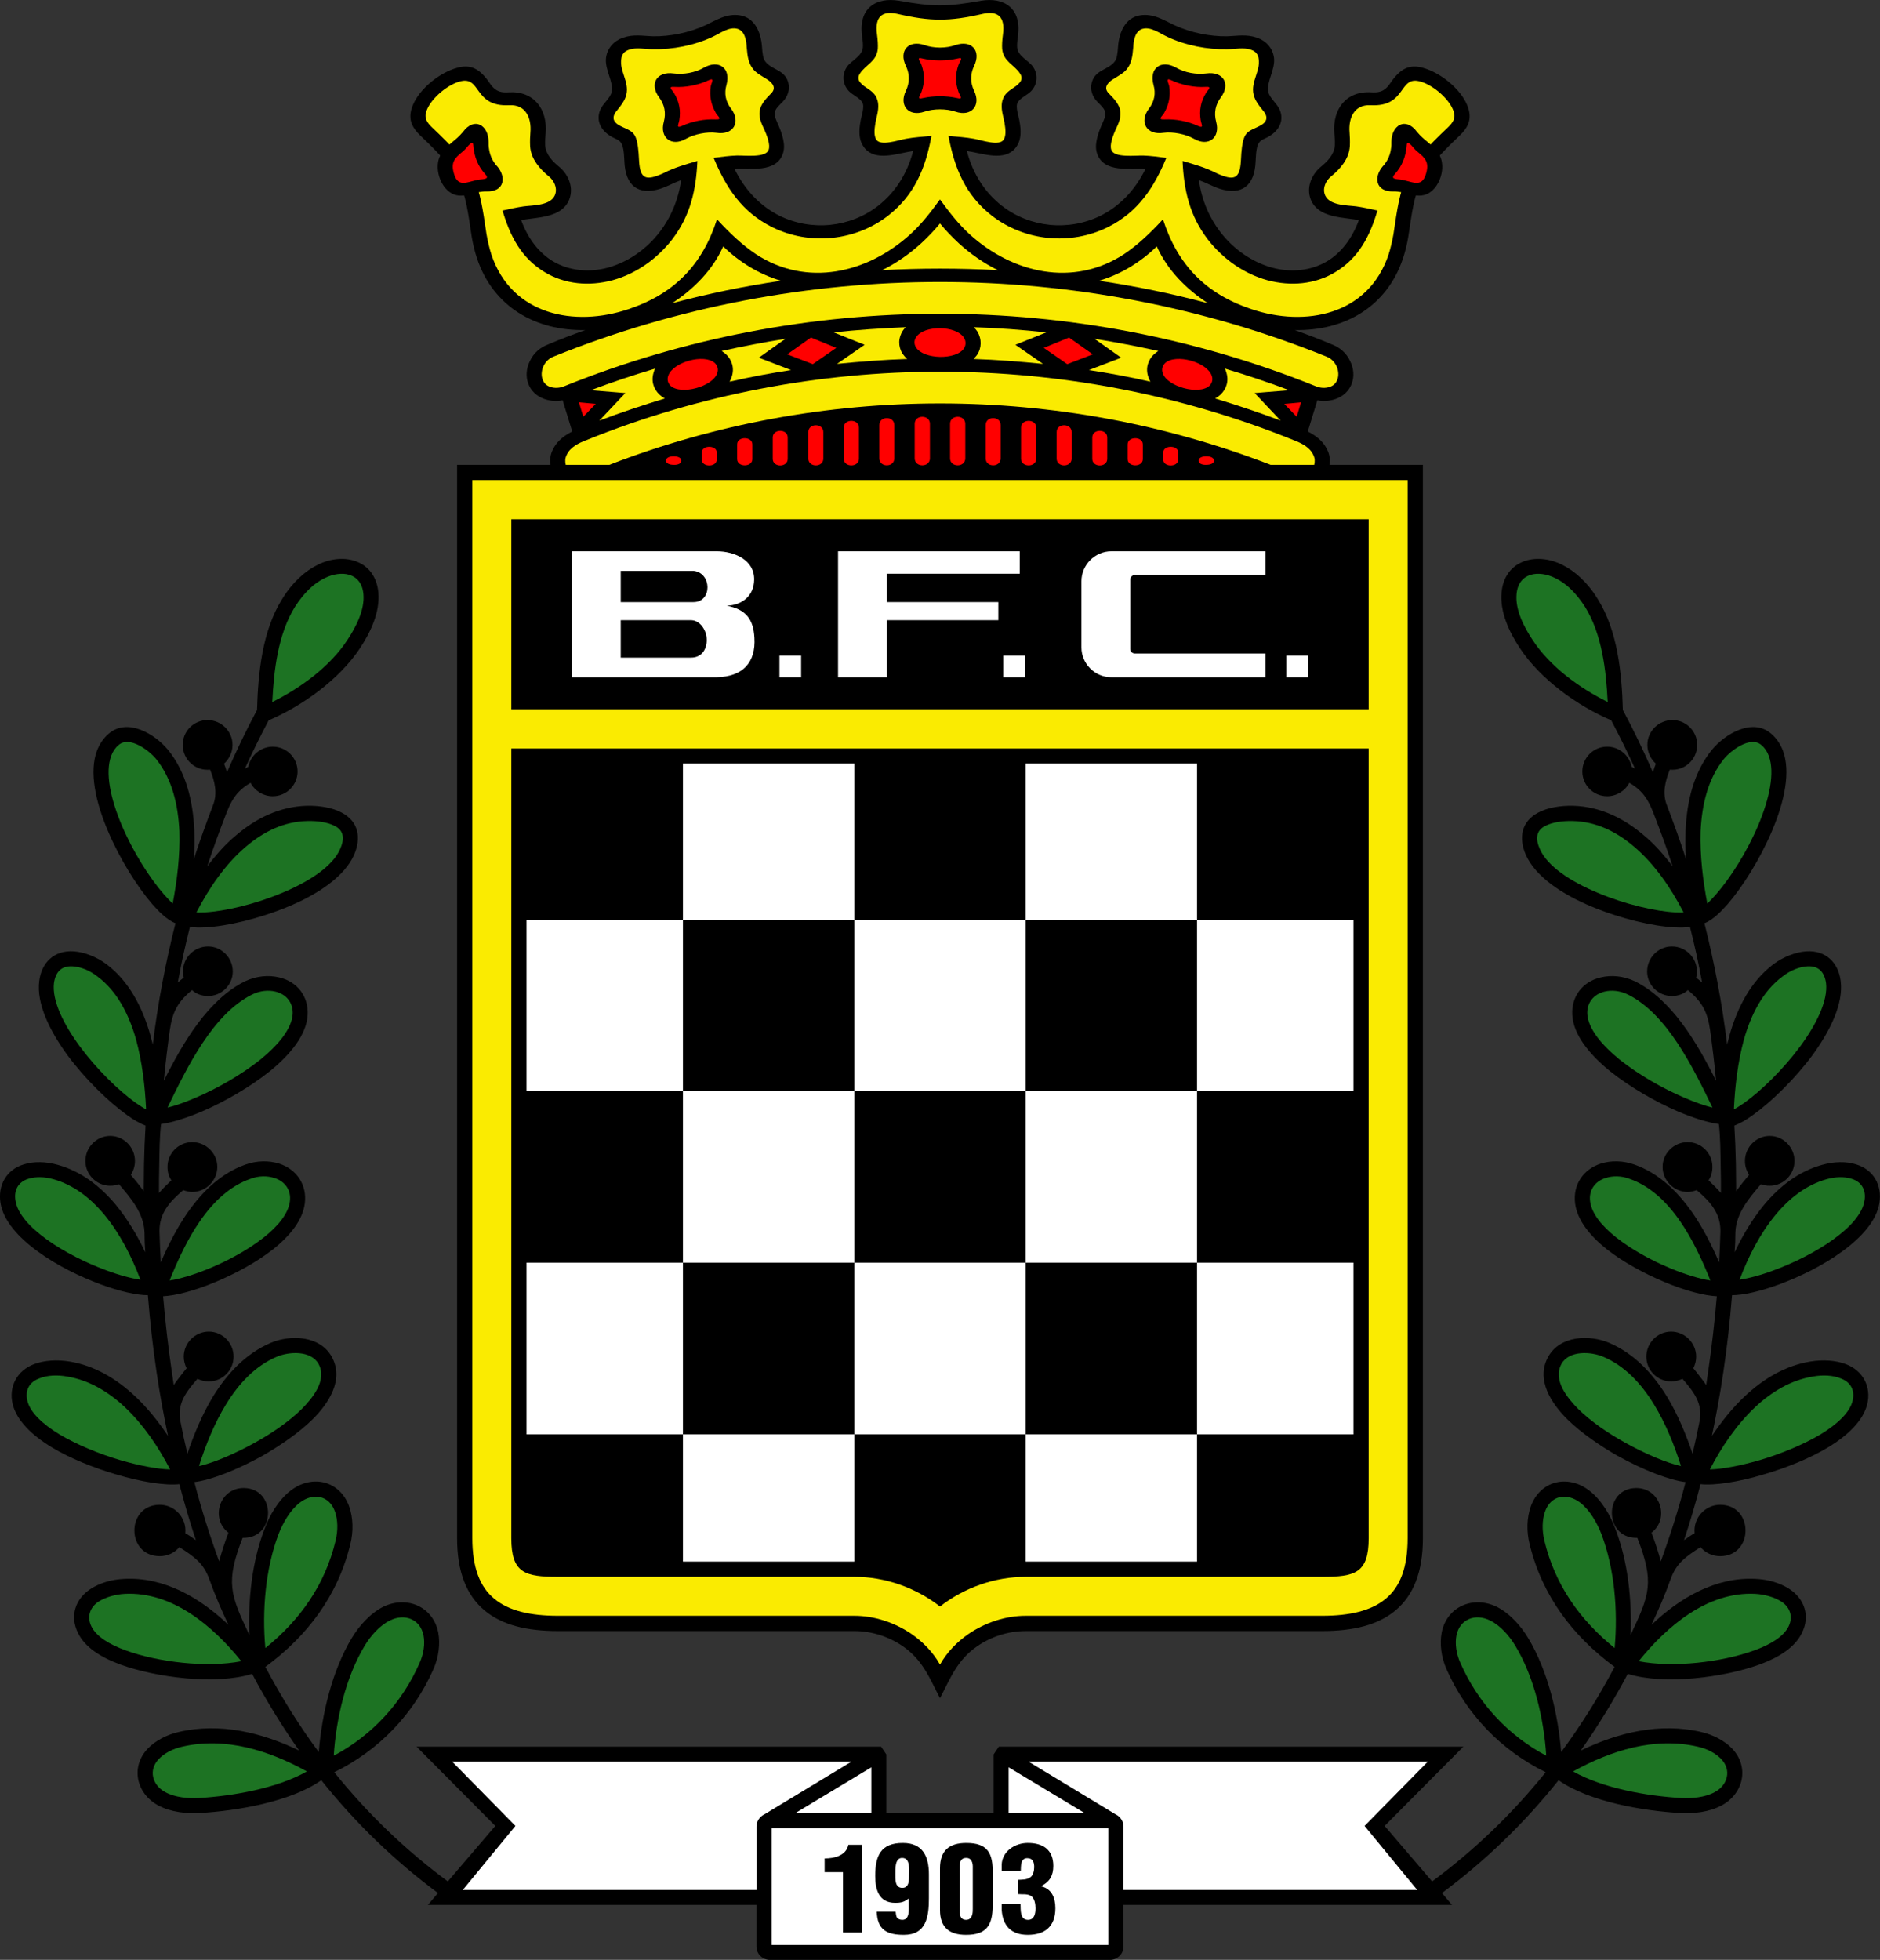 <svg xmlns:dc="http://purl.org/dc/elements/1.1/" xmlns:cc="http://creativecommons.org/ns#" xmlns:rdf="http://www.w3.org/1999/02/22-rdf-syntax-ns#" xmlns:svg="http://www.w3.org/2000/svg" xmlns="http://www.w3.org/2000/svg" xmlns:sodipodi="http://sodipodi.sourceforge.net/DTD/sodipodi-0.dtd" xmlns:inkscape="http://www.inkscape.org/namespaces/inkscape" version="1.1" viewBox="4.49 4.44 231.29 241.08" enable-background="new -0.442 -0.107 241 251" xml:space="preserve" id="svg2" inkscape:version="0.46" sodipodi:docname="Boavista_F.C._logo.svg" sodipodi:version="0.32" inkscape:output_extension="org.inkscape.output.svg.inkscape"><rect x="4.49" y="4.44" width="231.29" height="241.08" fill="#333333" stroke="none"/><sodipodi:namedview pagecolor="#ffffff" bordercolor="#666666" borderopacity="1" objecttolerance="10" gridtolerance="10" guidetolerance="10" inkscape:pageopacity="0" inkscape:pageshadow="2" inkscape:window-width="1280" inkscape:window-height="718" id="namedview184" showgrid="false" inkscape:zoom="0.94023904" inkscape:cx="120.5" inkscape:cy="125.5" inkscape:window-x="-8" inkscape:window-y="-8" inkscape:window-maximized="1" inkscape:current-layer="svg2"></sodipodi:namedview>
<defs id="defs4"><inkscape:perspective sodipodi:type="inkscape:persp3d" inkscape:vp_x="0 : 125.5 : 1" inkscape:vp_y="0 : 1000 : 0" inkscape:vp_z="241 : 125.5 : 1" inkscape:persp3d-origin="120.5 : 83.666667 : 1" id="perspective188"></inkscape:perspective>
</defs>

<path d="M113.53,227.456v-7.208l-0.635-0.953H55.741l9.684,9.748l-5.842,6.827  c-5.144-3.811-9.812-8.256-13.971-13.431c5.462-2.667,9.78-7.145,12.225-12.733  c0.635-1.46,0.825-3.08,0.571-4.445c-0.635-3.207-3.874-4.572-6.763-3.175  c-1.651,0.826-3.017,2.413-3.874,3.842c-2.445,4.064-3.683,9.367-4.064,14.034  c-2.381-3.207-4.572-6.7-6.573-10.478c5.176-3.81,8.891-8.732,10.446-15.051  c0.413-1.651,0.35-3.302-0.127-4.667c-1.143-3.207-4.572-4-7.208-1.969  c-1.524,1.175-2.604,3.08-3.207,4.7c-1.556,4.064-2.032,8.7-1.874,13.05  c-2.35-4.953-2.953-6.477-0.825-11.938c0.031,0,0.063,0,0.126,0  c4.001,0,4.001-6.128,0-6.128c-2.984,0-4.127,3.779-1.873,5.493  c-0.445,1.175-0.826,2.35-1.143,3.524c-1.175-3.207-2.191-6.445-3.048-9.748  c1.969-0.222,5.239-1.492,8.383-3.238c2.223-1.271,4.414-2.794,6.096-4.414  c2.032-2,4.001-4.954,2.413-7.779c-1.46-2.604-5.08-2.731-7.525-1.683  c-3.017,1.302-5.303,3.715-7.081,6.604c-1.302,2.159-2.318,4.572-3.144,7.017  c-0.317-1.333-0.603-2.635-0.857-3.969c-0.445-2.254,0.762-3.683,2.096-5.239  c0.413,0.19,0.889,0.317,1.397,0.317c1.683,0,3.048-1.365,3.048-3.048  c0-1.683-1.366-3.08-3.048-3.08c-1.683,0-3.08,1.397-3.08,3.08  c0,0.508,0.127,0.984,0.349,1.429c-0.286,0.349-0.571,0.699-0.857,1.08  c-0.254,0.317-0.476,0.635-0.73,0.984c-0.095-0.604-0.159-1.207-0.254-1.778  c-0.445-3.048-0.794-6.096-1.048-9.145c1.524-0.063,3.969-0.699,6.509-1.778  c2.413-1.016,4.953-2.381,6.985-3.969c2.127-1.683,3.683-3.62,3.937-5.684  c0.286-2.254-0.984-4.191-3.175-4.89c-1.239-0.381-2.699-0.381-4.128,0.127  c-2.89,1.016-5.239,3.207-7.145,5.938c-1.27,1.841-2.35,3.937-3.271,6.096  c-0.063-1.238-0.127-2.477-0.159-3.747c-0.063-2.286,1.27-3.747,2.921-5.144  c0.349,0.127,0.73,0.223,1.111,0.223c1.683,0,3.08-1.397,3.08-3.081  c0-1.683-1.397-3.048-3.08-3.048c-1.683,0-3.048,1.365-3.048,3.048  c0,0.635,0.159,1.175,0.477,1.651c-0.54,0.508-1.048,1.016-1.524,1.556  c0-1.143,0-2.286,0.032-3.429c0.032-1.683,0.032-3.397,0.222-5.048  c1.238-0.159,3.112-0.73,5.049-1.556c2.73-1.174,5.842-2.953,8.351-4.953  c2.572-2.096,4.509-4.509,4.635-6.922c0.127-2.254-1.27-4.096-3.493-4.604  c-1.302-0.318-2.794-0.19-4.223,0.476c-4.509,2.254-7.589,7.462-9.971,12.225  c0.191-2.096,0.445-4.16,0.73-6.223c0.318-2.223,0.984-3.493,2.731-4.922  c0.508,0.477,1.207,0.73,1.968,0.73c1.683,0,3.048-1.365,3.048-3.017  c0-1.683-1.365-3.08-3.048-3.08c-1.714,0-3.08,1.397-3.08,3.08  c0,0.254,0.032,0.508,0.095,0.762c-0.254,0.19-0.508,0.381-0.73,0.603  c0.413-2.286,0.921-4.604,1.492-6.858c0.54,0.095,1.175,0.095,1.874,0.063  c2.636-0.127,6.604-1.048,10.193-2.54c3.683-1.524,6.954-3.715,8.128-6.382  c0.889-2.032,0.603-4.096-1.556-5.208c-1.143-0.603-2.699-0.857-4.255-0.825  c-3.334,0.095-6.255,1.524-8.731,3.651c-1.302,1.08-2.445,2.381-3.525,3.811  c0.667-2.064,1.397-4.064,2.159-6.033c0.699-1.874,1.302-3.175,3.175-4.255  c0.508,0.984,1.556,1.651,2.731,1.651c1.683,0,3.048-1.366,3.048-3.048  s-1.366-3.048-3.048-3.048c-1.493,0-2.731,1.08-3.017,2.477  c-0.127,0.063-0.254,0.126-0.413,0.222c0.921-2.032,1.905-4.001,2.921-5.938  c4.16-1.778,8.668-5.017,11.209-8.828c1.333-2,2.508-4.477,2.286-6.922  c-0.381-3.937-4.223-4.985-7.43-3.397c-1.556,0.762-3.112,2.127-4.382,4.191  c-2.477,3.937-2.985,9.145-3.112,13.685c-1.333,2.477-2.54,5.017-3.683,7.621  c-0.032-0.032-0.032-0.063-0.063-0.095c-0.095-0.317-0.19-0.635-0.318-0.921  c0.635-0.571,1.048-1.397,1.048-2.318c0-1.683-1.397-3.048-3.08-3.048  c-1.683,0-3.048,1.366-3.048,3.048c0,1.842,1.587,3.239,3.366,3.048  c0.571,1.429,0.953,2.921,0.349,4.414c-0.826,2.159-1.619,4.35-2.35,6.604  c0.095-1.175,0.095-2.35,0.063-3.493c-0.159-3.684-1.016-7.24-3.271-10.002  c-1.588-1.905-4.953-3.938-7.271-1.937c-0.667,0.571-1.111,1.27-1.429,2.064  c-0.984,2.604-0.19,6.287,1.334,9.875c1.46,3.46,3.62,6.89,5.461,9.018  c0.73,0.825,1.778,1.937,2.858,2.35c-1.207,4.794-2.159,9.748-2.794,14.923  c-0.096-0.381-0.191-0.762-0.286-1.111c-0.984-3.493-2.635-6.668-5.398-8.764  c-1.238-0.921-2.73-1.492-4.032-1.587c-2.445-0.159-3.969,1.397-4.255,3.651  c-0.349,2.73,1.238,6.064,3.493,9.145c2.191,2.953,5.049,5.716,7.303,7.335  c0.825,0.603,1.619,1.048,2.286,1.302c-0.095,1.587-0.159,3.207-0.191,4.827  c0,1.079-0.031,2.159-0.031,3.238c-0.508-0.698-1.048-1.365-1.588-2  c0.317-0.508,0.508-1.08,0.508-1.715c0-1.683-1.365-3.08-3.048-3.08  c-1.683,0-3.048,1.397-3.048,3.08c0,1.683,1.365,3.048,3.048,3.048  c0.381,0,0.762-0.063,1.08-0.19c1.46,1.714,3.048,3.556,3.143,5.906  c0,0.826,0.032,1.651,0.096,2.477c-0.984-2.096-2.191-4.096-3.62-5.842  c-1.937-2.318-4.287-4.128-7.144-4.921c-1.46-0.413-2.953-0.445-4.16-0.064  c-2.159,0.635-3.239,2.572-2.889,4.763c0.349,2.159,2.191,4.223,4.604,5.969  c2.286,1.683,5.144,3.08,7.716,4.033c2.318,0.857,4.445,1.333,5.811,1.333  c0.254,3.175,0.604,6.351,1.08,9.525c0.381,2.604,0.857,5.208,1.397,7.78  c-1.175-1.747-2.508-3.43-4.032-4.858c-2.287-2.159-4.985-3.778-8.065-4.287  c-1.556-0.254-3.111-0.159-4.382,0.318c-2.096,0.793-3.143,2.762-2.635,4.921  c0.508,2.032,2.35,3.81,4.794,5.303c2.318,1.397,5.208,2.54,7.906,3.333  c3.144,0.953,6.128,1.397,7.811,1.207c0.604,2.318,1.271,4.604,2.032,6.89  c-0.444-0.317-0.857-0.604-1.302-0.857c0.19-1.841-1.27-3.493-3.144-3.493  c-4.159,0-4.159,6.319,0,6.319c0.953,0,1.842-0.413,2.413-1.111  c1.81,1.175,2.985,1.937,3.715,4.032c0.73,2.032,1.492,3.747,2.318,5.525  c-3.461-3.302-7.875-5.906-12.796-5.652c-1.556,0.063-3.048,0.508-4.159,1.238  c-1.905,1.239-2.572,3.366-1.556,5.398c0.826,1.747,2.794,3.017,5.239,3.906  c4.382,1.587,11.716,2.54,16.193,1.143c1.778,3.366,3.715,6.478,5.779,9.43  c-4.572-2.223-9.748-3.461-14.797-2.286c-1.524,0.35-2.889,1.08-3.81,2.032  c-2.159,2.254-1.429,5.525,1.238,6.985c1.556,0.857,3.556,1.048,5.144,0.953  c4.509-0.254,11.177-1.365,14.955-4.032c4.255,5.334,9.049,9.938,14.352,13.875  l-1.238,1.46h40.42v5.144c0,0.889,0.762,1.619,1.651,1.619h41.849  c0.889,0,1.651-0.73,1.651-1.619v-5.144h40.42l-1.238-1.46  c5.303-3.937,10.097-8.542,14.352-13.875c3.778,2.667,10.447,3.778,14.955,4.032  c1.588,0.095,3.588-0.095,5.144-0.953c2.667-1.46,3.397-4.731,1.238-6.985  c-0.921-0.953-2.286-1.683-3.81-2.032c-5.049-1.175-10.224,0.063-14.796,2.286  c2.063-2.953,4-6.064,5.779-9.43c4.477,1.397,11.812,0.444,16.193-1.143  c2.445-0.889,4.414-2.159,5.239-3.906c1.016-2.032,0.349-4.159-1.556-5.398  c-1.111-0.73-2.604-1.175-4.159-1.238c-4.922-0.254-9.335,2.35-12.796,5.652  c0.826-1.778,1.588-3.493,2.318-5.525c0.73-2.096,1.905-2.857,3.715-4.032  c0.572,0.698,1.461,1.111,2.414,1.111c4.16,0,4.16-6.319,0-6.319  c-1.874,0-3.334,1.651-3.144,3.493c-0.444,0.254-0.857,0.54-1.302,0.857  c0.762-2.286,1.429-4.572,2.032-6.89c1.683,0.19,4.668-0.254,7.812-1.207  c2.699-0.793,5.588-1.937,7.906-3.333c2.445-1.493,4.287-3.271,4.794-5.303  c0.508-2.159-0.54-4.128-2.635-4.921c-1.27-0.477-2.826-0.572-4.382-0.318  c-3.08,0.508-5.779,2.127-8.065,4.287c-1.524,1.429-2.857,3.112-4.032,4.858  c0.54-2.572,1.016-5.176,1.397-7.78c0.476-3.175,0.826-6.35,1.08-9.525  c1.366,0,3.493-0.477,5.811-1.333c2.572-0.953,5.43-2.35,7.716-4.033  c2.413-1.746,4.255-3.811,4.604-5.969c0.349-2.191-0.73-4.128-2.89-4.763  c-1.207-0.381-2.699-0.349-4.16,0.064c-2.858,0.793-5.207,2.604-7.144,4.921  c-1.429,1.746-2.636,3.747-3.62,5.842c0.063-0.826,0.095-1.651,0.095-2.477  c0.095-2.35,1.683-4.191,3.143-5.906c0.318,0.127,0.699,0.19,1.08,0.19  c1.683,0,3.048-1.365,3.048-3.048c0-1.683-1.365-3.08-3.048-3.08  c-1.683,0-3.048,1.397-3.048,3.08c0,0.635,0.19,1.207,0.508,1.715  c-0.54,0.635-1.08,1.302-1.588,2c0-1.08-0.031-2.159-0.031-3.238  c-0.032-1.62-0.095-3.239-0.191-4.827c0.667-0.254,1.461-0.699,2.287-1.302  c2.254-1.619,5.112-4.382,7.303-7.335c2.254-3.08,3.842-6.414,3.493-9.145  c-0.286-2.254-1.81-3.81-4.255-3.651c-1.302,0.095-2.794,0.667-4.032,1.587  c-2.763,2.096-4.414,5.271-5.398,8.764c-0.095,0.349-0.19,0.73-0.286,1.111  c-0.635-5.175-1.587-10.129-2.794-14.923c1.08-0.413,2.127-1.524,2.858-2.35  c1.841-2.127,4-5.557,5.461-9.018c1.524-3.588,2.318-7.271,1.333-9.875  c-0.318-0.794-0.762-1.493-1.429-2.064c-2.318-2-5.684,0.032-7.271,1.937  c-2.254,2.762-3.112,6.318-3.271,10.002c-0.032,1.143-0.032,2.318,0.063,3.493  c-0.73-2.255-1.524-4.445-2.35-6.604c-0.603-1.492-0.222-2.985,0.349-4.414  c1.778,0.19,3.366-1.207,3.366-3.048c0-1.683-1.366-3.048-3.048-3.048  c-1.683,0-3.08,1.366-3.08,3.048c0,0.921,0.413,1.747,1.048,2.318  c-0.127,0.286-0.223,0.604-0.318,0.921c-0.031,0.032-0.031,0.063-0.063,0.095  c-1.143-2.604-2.35-5.144-3.683-7.621c-0.127-4.541-0.635-9.748-3.112-13.685  c-1.27-2.064-2.826-3.429-4.381-4.191c-3.207-1.587-7.049-0.54-7.43,3.397  c-0.222,2.445,0.953,4.922,2.286,6.922c2.54,3.811,7.049,7.049,11.208,8.828  c1.016,1.937,2,3.905,2.921,5.938c-0.159-0.096-0.286-0.159-0.413-0.222  c-0.286-1.397-1.524-2.477-3.017-2.477c-1.683,0-3.048,1.366-3.048,3.048  s1.365,3.048,3.048,3.048c1.175,0,2.223-0.667,2.731-1.651  c1.873,1.08,2.477,2.381,3.175,4.255c0.762,1.969,1.492,3.969,2.159,6.033  c-1.08-1.429-2.223-2.731-3.524-3.811c-2.477-2.127-5.398-3.556-8.732-3.651  c-1.556-0.032-3.111,0.222-4.254,0.825c-2.159,1.111-2.445,3.175-1.556,5.208  c1.175,2.667,4.446,4.858,8.129,6.382c3.588,1.492,7.557,2.413,10.192,2.54  c0.698,0.032,1.333,0.032,1.874-0.063c0.571,2.254,1.079,4.572,1.492,6.858  c-0.222-0.222-0.477-0.413-0.73-0.603c0.063-0.254,0.095-0.508,0.095-0.762  c0-1.683-1.365-3.08-3.08-3.08c-1.683,0-3.048,1.397-3.048,3.08  c0,1.651,1.365,3.017,3.048,3.017c0.762,0,1.46-0.254,1.968-0.73  c1.747,1.429,2.414,2.699,2.731,4.922c0.286,2.063,0.54,4.127,0.73,6.223  c-2.381-4.763-5.461-9.97-9.97-12.225c-1.429-0.667-2.921-0.794-4.223-0.476  c-2.223,0.508-3.62,2.35-3.493,4.604c0.127,2.413,2.063,4.826,4.636,6.922  c2.508,2,5.62,3.779,8.351,4.953c1.937,0.826,3.811,1.397,5.049,1.556  c0.19,1.651,0.19,3.366,0.222,5.048c0.032,1.144,0.032,2.287,0.032,3.429  c-0.476-0.54-0.984-1.048-1.524-1.556c0.317-0.476,0.476-1.016,0.476-1.651  c0-1.683-1.365-3.048-3.048-3.048c-1.683,0-3.08,1.365-3.08,3.048  c0,1.683,1.397,3.081,3.08,3.081c0.381,0,0.762-0.096,1.111-0.223  c1.651,1.397,2.985,2.858,2.921,5.144c-0.032,1.27-0.095,2.508-0.159,3.747  c-0.921-2.159-2-4.255-3.271-6.096c-1.905-2.731-4.255-4.922-7.144-5.938  c-1.429-0.508-2.89-0.508-4.128-0.127c-2.191,0.699-3.461,2.636-3.175,4.89  c0.254,2.063,1.81,4,3.937,5.684c2.032,1.587,4.572,2.953,6.986,3.969  c2.54,1.08,4.985,1.715,6.509,1.778c-0.254,3.048-0.603,6.096-1.047,9.145  c-0.095,0.572-0.159,1.175-0.254,1.778c-0.254-0.349-0.476-0.667-0.73-0.984  c-0.286-0.381-0.572-0.73-0.857-1.08c0.222-0.444,0.349-0.921,0.349-1.429  c0-1.683-1.397-3.08-3.08-3.08c-1.683,0-3.048,1.397-3.048,3.08  c0,1.683,1.365,3.048,3.048,3.048c0.508,0,0.985-0.127,1.397-0.317  c1.333,1.556,2.54,2.985,2.096,5.239c-0.254,1.333-0.54,2.635-0.857,3.969  c-0.826-2.445-1.842-4.858-3.144-7.017c-1.778-2.889-4.064-5.303-7.081-6.604  c-2.445-1.048-6.064-0.921-7.525,1.683c-1.587,2.826,0.381,5.779,2.413,7.779  c1.683,1.619,3.874,3.143,6.097,4.414c3.143,1.746,6.414,3.016,8.382,3.238  c-0.857,3.303-1.874,6.541-3.048,9.748c-0.317-1.175-0.698-2.35-1.143-3.524  c2.254-1.714,1.111-5.493-1.873-5.493c-4.001,0-4.001,6.128,0,6.128  c0.063,0,0.095,0,0.127,0c2.127,5.461,1.524,6.985-0.826,11.938  c0.159-4.35-0.317-8.986-1.874-13.05c-0.603-1.62-1.683-3.525-3.207-4.7  c-2.635-2.032-6.064-1.238-7.208,1.969c-0.476,1.365-0.54,3.017-0.127,4.667  c1.556,6.319,5.271,11.241,10.446,15.051c-2,3.778-4.191,7.271-6.573,10.478  c-0.381-4.667-1.619-9.97-4.064-14.034c-0.857-1.429-2.223-3.017-3.874-3.842  c-2.889-1.397-6.128-0.032-6.763,3.175c-0.254,1.366-0.063,2.985,0.571,4.445  c2.445,5.588,6.763,10.065,12.225,12.733c-4.16,5.175-8.827,9.621-13.971,13.431  l-5.842-6.827l9.684-9.748h-57.154l-0.635,0.953v7.208H113.53z" id="path8"></path>
<path d="M97.558,236.918v-7.812c0-0.635,0.413-1.238,0.984-1.492  l10.701-6.478H60.123l7.779,7.907l-6.478,7.875H97.558z" id="path10" fill="#FFFFFF"></path>
<path d="M142.71,236.918v-7.812c0-0.635-0.413-1.238-0.984-1.492  l-10.701-6.478h49.121l-7.779,7.907l6.477,7.875H142.71z" id="path12" fill="#FFFFFF"></path>
<rect x="99.432" y="229.329" width="41.405" height="14.352" id="rect14" fill="#FFFFFF"></rect>
<path d="M120.134,213.326c-1.302-2.477-2.096-4.668-4.573-6.382  c-1.746-1.207-3.874-1.874-5.969-1.874H73.109c-3.81,0-6.858-0.73-9.018-2.54  c-2.191-1.842-3.366-4.7-3.366-8.891V61.614h11.495  c-0.096-0.604-0.032-1.238,0.254-1.81c0.381-0.857,1.143-1.651,2.413-2.286  l-1.175-3.842c-0.73,0.159-1.524,0.095-2.254-0.159  c-2-0.699-2.699-2.826-1.778-4.667c0.477-1.016,1.27-1.683,2.286-2.064  c1.492-0.635,3.017-1.207,4.541-1.747c-6.096,0.127-11.335-2.826-13.335-8.827  c-0.286-0.857-0.508-1.778-0.667-2.762l0,0c-0.445-3.08-0.73-4.954-1.524-6.636  c-0.793-1.651-2.159-3.207-4.731-5.652c-1.016-0.953-1.492-1.905-1.175-3.175  c0.571-2.286,3.334-4.572,5.652-5.208c1.556-0.444,2.731,0,4.001,1.874l0,0  c0.793,1.207,1.587,1.175,2.35,1.143c3.08-0.19,4.794,2.064,4.541,5.048  c-0.032,0.445-0.095,0.921-0.063,1.493l0,0c0.095,1.143,0.953,2,1.778,2.667  c1.016,0.857,1.651,2.286,1.302,3.62c-0.635,2.413-3.429,2.509-5.43,2.794  c-0.191,0.032-0.381,0.063-0.604,0.095c0.889,2.413,2.286,4.096,3.938,5.081  c2,1.175,4.445,1.397,6.763,0.762c2.381-0.667,4.667-2.191,6.35-4.382  c1.334-1.746,2.286-3.905,2.636-6.382c-0.889,0.318-1.714,0.794-2.604,1.08  c-2.604,0.793-4.287-0.286-4.382-3.461c-0.095-2.54-0.54-2.413-1.461-2.889  c-1.27-0.667-2.096-1.874-1.524-3.334c0.317-0.794,1.238-1.429,1.429-2.254  c0.254-1.207-0.889-2.731-0.698-4.223c0.19-1.207,0.984-2.064,2.127-2.445  c1.302-0.445,2.445-0.191,3.651-0.159c2.096,0.032,4.445-0.445,6.382-1.334  c1.334-0.603,2.636-1.524,4.351-1.238c1.841,0.318,2.54,2.159,2.667,3.811  c0.063,0.984,0.159,1.492,0.381,1.81c0.794,1.111,2.413,1.016,2.858,2.636  c0.222,0.825-0.032,1.714-0.699,2.381c-0.889,0.889-1.27,1.207-0.699,2.445  c0.699,1.524,1.111,2.89,0.73,3.938c-0.826,2.381-4.064,1.746-5.938,1.873  c1.333,2.731,3.302,4.636,5.525,5.747c3.938,1.937,8.7,1.461,12.161-1.238  c1.937-1.524,3.524-3.778,4.286-6.731c-0.222,0.063-0.444,0.095-0.667,0.127  c-1.842,0.35-4.35,1.144-5.525-0.793c-0.477-0.762-0.508-1.778-0.286-2.985  c0.095-0.604,0.54-1.778,0.222-2.318c-0.35-0.604-1.27-0.921-1.747-1.492  c-0.698-0.826-0.762-1.969-0.159-2.858c0.572-0.857,1.842-1.27,1.969-2.381  c0.032-0.349,0-0.794-0.095-1.429c-0.476-3.524,1.81-4.794,4.509-4.35  c4.318,0.762,5.842,0.762,10.161,0c2.699-0.445,4.985,0.825,4.509,4.35  c-0.095,0.635-0.127,1.08-0.095,1.429c0.127,1.111,1.397,1.524,1.969,2.381  c0.603,0.889,0.54,2.032-0.159,2.858c-0.477,0.571-1.397,0.889-1.747,1.492  c-0.317,0.54,0.127,1.714,0.222,2.318c0.222,1.207,0.191,2.223-0.286,2.985  c-1.175,1.937-3.683,1.143-5.525,0.793c-0.222-0.032-0.444-0.063-0.667-0.127  c0.762,2.953,2.35,5.208,4.287,6.731c3.46,2.699,8.224,3.175,12.161,1.238  c2.223-1.111,4.191-3.016,5.525-5.747c-1.873-0.127-5.112,0.508-5.938-1.873  c-0.381-1.048,0.032-2.413,0.73-3.938c0.571-1.238,0.19-1.556-0.699-2.445  c-0.667-0.667-0.921-1.556-0.699-2.381c0.445-1.62,2.064-1.524,2.858-2.636  c0.222-0.317,0.317-0.825,0.381-1.81c0.127-1.651,0.826-3.493,2.667-3.811  c1.714-0.286,3.016,0.635,4.35,1.238c1.937,0.889,4.287,1.366,6.382,1.334  c1.207-0.032,2.35-0.286,3.652,0.159c1.143,0.381,1.937,1.238,2.127,2.445  c0.19,1.492-0.953,3.017-0.699,4.223c0.19,0.826,1.111,1.46,1.429,2.254  c0.571,1.46-0.254,2.667-1.524,3.334c-0.921,0.476-1.365,0.349-1.461,2.889  c-0.095,3.175-1.778,4.255-4.382,3.461c-0.889-0.286-1.714-0.762-2.604-1.08  c0.349,2.477,1.302,4.636,2.636,6.382c1.683,2.191,3.969,3.715,6.35,4.382  c2.318,0.635,4.763,0.413,6.763-0.762c1.651-0.984,3.048-2.667,3.938-5.081  c-0.223-0.032-0.413-0.063-0.604-0.095c-2-0.286-4.794-0.381-5.43-2.794  c-0.349-1.333,0.286-2.762,1.302-3.62c0.826-0.667,1.683-1.524,1.778-2.667l0,0  c0.032-0.572-0.032-1.048-0.063-1.493c-0.254-2.984,1.46-5.239,4.541-5.048  c0.762,0.032,1.556,0.063,2.35-1.143l0,0c1.271-1.874,2.445-2.318,4.001-1.874  c2.318,0.635,5.081,2.921,5.652,5.208c0.318,1.27-0.159,2.223-1.175,3.175  c-2.572,2.445-3.937,4-4.731,5.652c-0.794,1.683-1.08,3.556-1.524,6.636l0,0  c-0.159,0.984-0.381,1.905-0.667,2.762c-2,6.001-7.24,8.954-13.336,8.827  c1.524,0.54,3.048,1.111,4.541,1.747c1.016,0.381,1.81,1.048,2.286,2.064  c0.921,1.841,0.222,3.969-1.778,4.667c-0.73,0.254-1.524,0.317-2.254,0.159  l-1.175,3.842c1.27,0.635,2.032,1.429,2.413,2.286  c0.286,0.572,0.35,1.207,0.254,1.81h11.494v132.026  c0,4.191-1.175,7.049-3.366,8.891c-2.159,1.81-5.208,2.54-9.018,2.54h-36.483  c-2.096,0-4.223,0.667-5.969,1.874C122.23,208.658,121.436,210.849,120.134,213.326z" id="path16"></path>
<polygon points="137.916,227.456 128.58,227.456 128.58,221.835 " id="polygon18" fill="#FFFFFF"></polygon>
<polygon points="102.353,227.456 111.688,227.456 111.688,221.835 " id="polygon20" fill="#FFFFFF"></polygon>
<path d="M153.569,50.659c0.159,0.444,0.063,0.889-0.286,1.238  c-1.302,1.175-5.208,0.095-5.748-1.556c-0.159-0.444-0.063-0.889,0.286-1.238  C149.155,47.897,152.998,48.977,153.569,50.659z" id="path22" fill="#FF0000"></path>
<polygon points="164.556,53.93 164.016,55.708 162.492,54.12 " id="polygon24" fill="#FF0000"></polygon>
<path d="M153.093,41.737c-4.414-1.175-8.891-2.096-13.399-2.762  c2.699-0.794,5.112-2.286,7.113-4.223  C148.108,37.672,150.458,40.022,153.093,41.737z" id="path26" fill="#FAEB01"></path>
<path d="M155.157,49.77c2.667,0.794,5.334,1.683,7.938,2.667l-4.255,0.349  l3.207,3.397c-2.667-1.016-5.366-1.905-8.065-2.73  c0.254-0.127,0.444-0.286,0.635-0.445c0.793-0.73,1.079-1.778,0.73-2.794  C155.315,50.056,155.252,49.897,155.157,49.77z" id="path28" fill="#FAEB01"></path>
<path d="M138.455,49.961l3.969-1.524l-3.271-2.318  c2.635,0.413,5.239,0.921,7.843,1.492c-0.19,0.127-0.35,0.254-0.508,0.381  c-0.793,0.73-1.08,1.778-0.73,2.794c0.063,0.223,0.159,0.413,0.254,0.604  C143.536,50.818,140.995,50.342,138.455,49.961z" id="path30" fill="#FAEB01"></path>
<path d="M86.699,50.659c-0.159,0.444-0.063,0.889,0.286,1.238  c1.302,1.175,5.207,0.095,5.747-1.556c0.159-0.444,0.063-0.889-0.286-1.238  C91.113,47.897,87.271,48.977,86.699,50.659z" id="path32" fill="#FF0000"></path>
<polygon points="75.713,53.93 76.252,55.708 77.776,54.12 " id="polygon34" fill="#FF0000"></polygon>
<path d="M87.175,41.737c4.414-1.175,8.891-2.096,13.399-2.762  c-2.699-0.794-5.112-2.286-7.112-4.223C92.16,37.672,89.811,40.022,87.175,41.737z  " id="path36" fill="#FAEB01"></path>
<path d="M85.111,49.77c-2.667,0.794-5.334,1.683-7.938,2.667l4.255,0.349  l-3.207,3.397c2.667-1.016,5.366-1.905,8.065-2.73  c-0.254-0.127-0.444-0.286-0.635-0.445c-0.793-0.73-1.079-1.778-0.73-2.794  C84.953,50.056,85.016,49.897,85.111,49.77z" id="path38" fill="#FAEB01"></path>
<path d="M101.813,49.961l-3.969-1.524l3.271-2.318  c-2.636,0.413-5.239,0.921-7.843,1.492c0.191,0.127,0.35,0.254,0.508,0.381  c0.794,0.73,1.08,1.778,0.73,2.794c-0.063,0.223-0.159,0.413-0.254,0.604  C96.733,50.818,99.273,50.342,101.813,49.961z" id="path40" fill="#FAEB01"></path>
<path d="M72.728,48.246c-0.604,0.222-1.048,0.571-1.365,1.207  c-0.445,0.921-0.286,2.191,0.794,2.572c0.54,0.19,1.175,0.159,1.714-0.063  c29.498-11.907,63.028-11.907,92.526,0c0.54,0.222,1.175,0.253,1.715,0.063  c1.08-0.381,1.238-1.651,0.793-2.572c-0.317-0.635-0.762-0.984-1.365-1.207  C137.28,36.085,102.988,36.085,72.728,48.246z" id="path42" fill="#FAEB01"></path>
<path d="M120.134,31.926L120.134,31.926  c-0.699,0.857-1.493,1.683-2.318,2.445c-1.46,1.333-3.08,2.445-4.794,3.302  c4.763-0.254,9.462-0.254,14.225,0c-1.715-0.857-3.334-1.968-4.794-3.302  C121.626,33.608,120.833,32.783,120.134,31.926L120.134,31.926z" id="path44" fill="#FAEB01"></path>
<path d="M114.863,6.143c-1.747-0.381-2.794,0.254-2.477,2.54  c0.096,0.73,0.127,1.302,0.096,1.778c-0.159,1.556-1.461,1.905-2.191,3.017  c-0.254,0.349-0.254,0.793,0.032,1.111c0.54,0.667,1.397,0.857,1.905,1.683  c0.35,0.635,0.413,1.302,0.159,2.381l0,0c-0.063,0.318-0.126,0.604-0.19,0.857  c-0.159,0.921-0.191,1.651,0.095,2.096c0.508,0.857,2.762,0.063,3.651-0.095  c1.048-0.19,2.096-0.254,3.144-0.349c-0.73,3.937-2.064,7.239-5.303,9.78  c-4.064,3.175-9.716,3.715-14.32,1.429c-3.683-1.842-5.652-4.826-7.176-8.51  c0.952-0.127,1.905-0.254,2.826-0.286c0.953-0.032,3.588,0.317,3.938-0.699  c0.222-0.603-0.127-1.651-0.699-2.857c-0.889-1.874-0.317-2.763,1.016-4.096  c0.635-0.635,0.222-1.238-0.445-1.683c-0.635-0.413-1.492-0.825-1.873-1.429  c-0.444-0.603-0.604-1.333-0.699-2.572c-0.032-0.794-0.222-2-1.143-2.254  c-1.048-0.286-2.127,0.571-3.048,0.984c-2.191,1.048-4.953,1.587-7.366,1.524  c-0.953,0-2.032-0.254-2.921,0.063c-0.571,0.19-0.889,0.572-0.953,1.143  c-0.222,1.492,0.984,2.794,0.635,4.35c-0.159,0.699-0.572,1.27-1.302,2.159l0,0  c-0.095,0.127-0.159,0.222-0.191,0.317c-0.476,1.143,1.048,1.493,1.778,1.905  c0.826,0.444,1.143,1.016,1.27,3.778C83.238,26.527,84,26.686,86.064,25.766  c1.333-0.699,2.794-1.111,4.223-1.524c-0.159,3.588-0.857,6.7-3.08,9.621  c-1.937,2.508-4.572,4.287-7.367,5.049c-2.857,0.762-5.842,0.508-8.319-0.984  c-2.921-1.747-4.287-4.477-5.208-7.589c0.857-0.19,1.715-0.381,2.572-0.508  c1.143-0.159,3.556-0.063,3.937-1.588c0.222-0.73-0.19-1.587-0.762-2.064  c-1.175-0.953-2.254-2.191-2.35-3.747l0,0c-0.032-0.667,0-1.207,0.032-1.683  c0.159-1.841-0.603-3.461-2.572-3.366c-4.541,0.254-3.397-3.778-6.224-2.889  c-1.587,0.476-3.683,2.286-4.064,3.842c-0.159,0.635,0.127,1.175,0.73,1.747  c2.763,2.604,4.191,4.255,5.081,6.128c0.889,1.842,1.175,3.811,1.651,7.049l0,0  c0.159,0.889,0.35,1.714,0.604,2.508c2.508,7.462,10.256,8.922,16.86,6.7  c5.62-1.874,9.081-5.43,10.891-11.05c1.524,1.651,3.08,3.144,4.794,4.287  c6.255,4.096,13.717,2.35,18.988-2.445c1.429-1.302,2.541-2.763,3.652-4.287  c1.111,1.524,2.223,2.984,3.651,4.287c5.271,4.794,12.732,6.541,18.988,2.445  c1.714-1.143,3.271-2.636,4.794-4.287c1.81,5.62,5.271,9.176,10.891,11.05  c6.604,2.223,14.352,0.762,16.86-6.7c0.254-0.794,0.445-1.619,0.604-2.508l0,0  c0.476-3.239,0.762-5.208,1.651-7.049c0.889-1.873,2.318-3.524,5.081-6.128  c0.603-0.572,0.889-1.111,0.73-1.747c-0.381-1.556-2.477-3.366-4.064-3.842  c-2.826-0.889-1.683,3.143-6.224,2.889c-1.969-0.095-2.73,1.524-2.572,3.366  c0.032,0.477,0.063,1.016,0.032,1.683l0,0c-0.095,1.556-1.175,2.794-2.35,3.747  c-0.572,0.477-0.984,1.333-0.762,2.064c0.381,1.524,2.794,1.429,3.938,1.588  c0.857,0.126,1.714,0.317,2.572,0.508c-0.921,3.112-2.286,5.842-5.208,7.589  c-2.477,1.492-5.461,1.746-8.319,0.984c-2.794-0.762-5.43-2.541-7.367-5.049  c-2.223-2.921-2.921-6.033-3.08-9.621c1.429,0.413,2.89,0.826,4.223,1.524  c2.064,0.92,2.826,0.762,2.953-1.556c0.127-2.762,0.444-3.334,1.27-3.778  c0.73-0.413,2.254-0.762,1.778-1.905c-0.032-0.095-0.095-0.19-0.191-0.317l0,0  c-0.73-0.889-1.143-1.46-1.302-2.159c-0.349-1.556,0.857-2.858,0.635-4.35  c-0.063-0.571-0.381-0.953-0.953-1.143c-0.889-0.317-1.969-0.063-2.921-0.063  c-2.413,0.063-5.175-0.476-7.366-1.524c-0.921-0.413-2-1.27-3.048-0.984  c-0.921,0.254-1.111,1.46-1.143,2.254c-0.095,1.238-0.254,1.969-0.699,2.572  c-0.381,0.604-1.238,1.016-1.874,1.429c-0.667,0.445-1.079,1.048-0.444,1.683  c1.333,1.333,1.905,2.223,1.016,4.096c-0.572,1.207-0.921,2.254-0.699,2.857  c0.35,1.016,2.985,0.667,3.938,0.699c0.921,0.032,1.874,0.159,2.826,0.286  c-1.524,3.684-3.493,6.668-7.176,8.51c-4.604,2.286-10.256,1.746-14.32-1.429  c-3.239-2.541-4.572-5.843-5.302-9.78c1.048,0.095,2.096,0.159,3.143,0.349  c0.889,0.159,3.144,0.953,3.652,0.095c0.286-0.444,0.254-1.175,0.095-2.096  c-0.063-0.254-0.127-0.54-0.19-0.857l0,0c-0.254-1.08-0.191-1.746,0.159-2.381  c0.508-0.825,1.365-1.016,1.905-1.683c0.286-0.318,0.286-0.762,0.031-1.111  c-0.73-1.111-2.032-1.461-2.191-3.017c-0.032-0.477,0-1.048,0.096-1.778  c0.317-2.286-0.73-2.921-2.477-2.54C121.309,7.095,118.959,7.095,114.863,6.143z" id="path46" fill="#FAEB01"></path>
<polygon points="104.258,45.96 101.337,48.024 104.48,49.23 107.37,47.23 " id="polygon48" fill="#FF0000"></polygon>
<polygon points="136.01,45.96 138.932,48.024 135.788,49.23 132.898,47.23 " id="polygon50" fill="#FF0000"></polygon>
<path d="M120.134,209.198c0.857-1.524,2.096-2.794,3.524-3.779  c2.064-1.397,4.541-2.223,7.017-2.223h36.483c3.366,0,6.033-0.603,7.811-2.096  c1.778-1.46,2.699-3.842,2.699-7.461V63.487H62.599v130.152  c0,3.62,0.921,6.001,2.699,7.461c1.778,1.493,4.445,2.096,7.811,2.096h36.483  c2.477,0,4.953,0.826,7.017,2.223C118.039,206.404,119.277,207.674,120.134,209.198z" id="path52" fill="#FAEB01"></path>
<path d="M120.134,202.054c2.984-2.318,6.731-3.651,10.542-3.651h36.483  c4.033,0,5.715-0.444,5.715-4.763V96.509H67.394v97.13  c0,4.318,1.683,4.763,5.715,4.763h36.483  C113.403,198.402,117.149,199.736,120.134,202.054z" id="path54"></path>
<rect x="67.394" y="68.313" width="105.481" height="23.37" id="rect56"></rect>
<polygon points="88.509,196.529 109.592,196.529 109.592,196.529 109.592,180.875   88.509,180.875 " id="polygon58" fill="#FFFFFF"></polygon>
<polygon points="130.676,196.529 130.676,196.529 151.759,196.529 151.759,180.875   130.676,180.875 " id="polygon60" fill="#FFFFFF"></polygon>
<rect x="69.267" y="159.76" width="19.242" height="21.115" id="rect62" fill="#FFFFFF"></rect>
<rect x="109.592" y="159.76" width="21.083" height="21.115" id="rect64" fill="#FFFFFF"></rect>
<rect x="151.759" y="159.76" width="19.242" height="21.115" id="rect66" fill="#FFFFFF"></rect>
<rect x="88.509" y="138.676" width="21.083" height="21.083" id="rect68" fill="#FFFFFF"></rect>
<rect x="130.676" y="138.676" width="21.083" height="21.083" id="rect70" fill="#FFFFFF"></rect>
<rect x="69.267" y="117.593" width="19.242" height="21.083" id="rect72" fill="#FFFFFF"></rect>
<rect x="109.592" y="117.593" width="21.083" height="21.083" id="rect74" fill="#FFFFFF"></rect>
<rect x="151.759" y="117.593" width="19.242" height="21.083" id="rect76" fill="#FFFFFF"></rect>
<rect x="88.509" y="98.351" width="21.083" height="19.242" id="rect78" fill="#FFFFFF"></rect>
<rect x="130.676" y="98.351" width="21.083" height="19.242" id="rect80" fill="#FFFFFF"></rect>
<path d="M141.217,72.251h18.957v2.921h-16.067  c-0.317,0-0.571,0.254-0.571,0.572v8.542c0,0.286,0.254,0.54,0.571,0.54h16.067  v2.921h-18.957c-2.032,0-3.683-1.651-3.683-3.683v-8.128  C137.534,73.934,139.186,72.251,141.217,72.251z" id="path82" style="fill:#ffffff" fill="#FAEB01"></path>
<polygon points="107.592,72.251 129.946,72.251 129.946,75.013 113.593,75.013   113.593,78.506 127.31,78.506 127.31,80.729 113.593,80.729 113.593,87.746   107.592,87.746 " id="polygon84" style="fill:#ffffff" fill="#FAEB01"></polygon>
<rect x="127.913" y="85.079" width="2.667" height="2.667" id="rect86" style="fill:#ffffff" fill="#FAEB01"></rect>
<rect x="162.746" y="85.079" width="2.699" height="2.667" id="rect88" style="fill:#ffffff" fill="#FAEB01"></rect>
<rect x="100.384" y="85.079" width="2.667" height="2.667" id="rect90" style="fill:#ffffff" fill="#FAEB01"></rect>
<path d="M74.824,72.251H92.668c2.127,0,4.667,1.048,4.604,3.524  c-0.032,1.969-1.492,3.111-3.366,3.175c2.35,0.444,3.271,1.651,3.397,3.937  c0.19,3.048-1.429,4.794-4.636,4.858H80.856l0,0h-6.033V72.251L74.824,72.251z   M80.856,74.664v3.842h8.954c2.318,0,2.254-3.588,0.032-3.842H80.856  L80.856,74.664z M89.493,80.729h-8.637v4.604h8.668  c1.333,0,2-1.112,1.905-2.382C91.367,81.935,90.604,80.729,89.493,80.729z" id="path92" style="fill:#ffffff" fill="#FAEB01"></path>
<path d="M108.195,242.157h2.318v-10.795h-1.651c-0.254,1.333-1.746,1.683-2.921,1.683  v1.683h2.254V242.157z" id="path94"></path>
<path d="M115.467,232.98c1.016,0,0.857,1.333,0.857,2.032  c0,0.604,0.063,1.651-0.826,1.651c-0.92,0-0.857-1.047-0.857-1.714  C114.641,234.346,114.578,232.98,115.467,232.98L115.467,232.98z M112.355,239.585  c0.063,2.223,1.238,2.858,3.334,2.858c2.762,0,3.08-2.223,3.08-4.509v-2.921  c0-2.191-0.73-3.874-3.207-3.874c-2.73,0-3.397,1.587-3.397,4.064  c0,1.651,0.445,3.302,2.445,3.302c0.762,0,1.111-0.095,1.683-0.54v0.73  c0,0.635,0.127,1.905-0.794,1.905c-0.317,0-0.54-0.127-0.667-0.286  c-0.095-0.19-0.127-0.445-0.159-0.73H112.355z" id="path96"></path>
<path d="M124.167,239.204c0,0.381,0.032,1.365-0.794,1.397  c-0.825,0-0.825-0.73-0.825-1.397v-4.954c0-0.603,0.032-1.27,0.825-1.27  c0.889,0,0.794,1.111,0.794,1.27V239.204L124.167,239.204z M120.134,239.395  c0,2.127,1.143,3.048,3.207,3.048c2.508,0,3.271-1.175,3.271-3.588v-3.969  c0.063-2.477-0.604-3.747-3.239-3.747c-2.095,0-3.238,0.92-3.238,3.111V239.395z" id="path98"></path>
<path d="M129.755,237.426c0.477,0.063,1.111-0.063,1.556,0.222  c0.476,0.286,0.571,1.048,0.571,1.524c0,0.635-0.127,1.429-0.921,1.429  c-1.016,0-0.889-1.238-0.921-1.969h-2.317v0.73  c0.126,1.969,1.175,3.08,3.207,3.08c2.127,0,3.397-1.048,3.397-3.271  c0-1.175-0.381-2.381-1.746-2.699v-0.032c1.047-0.508,1.492-1.302,1.492-2.477  c0-2-1.27-2.826-3.144-2.826c-1.556,0-3.144,1.016-3.207,2.667v0.793h2.349  c0.032-0.571-0.063-1.587,0.794-1.587c0.699,0,0.857,0.508,0.857,1.111  c0,0.413-0.127,1.016-0.477,1.238c-0.413,0.318-1.016,0.286-1.492,0.318V237.426z" id="path100"></path>
<path d="M117.213,45.896c-0.286,0.413-0.286,0.857-0.032,1.27  c0.921,1.492,4.921,1.587,5.906,0.127c0.254-0.413,0.254-0.889,0-1.302  C122.134,44.468,118.197,44.404,117.213,45.896z" id="path102" fill="#FF0000"></path>
<path d="M61.456,20.653c1.397-1.873,3.144-0.825,3.144,1.27c0,0.127,0,0.222,0,0.35  v0.032c0.063,0.857,0.286,1.619,0.825,2.318l0,0  c0.032,0.063,0.095,0.159,0.191,0.222c1.207,1.365,0.952,3.207-1.271,3.144  c-1.397-0.063-2.889,0.984-4.255,0.254c-1.143-0.604-1.778-2.127-1.746-3.366  c0.032-1.365,0.762-2.096,1.746-2.921C60.567,21.574,61.043,21.162,61.456,20.653z" id="path104"></path>
<path d="M118.229,18.177c-1.969,0.667-3.175-0.762-2.286-2.572  c0.476-1.016,0.476-2.032,0-3.048c-0.921-1.874,0.317-3.239,2.286-2.572  c1.175,0.413,2.635,0.413,3.81,0c1.969-0.667,3.207,0.699,2.286,2.572  c-0.476,1.016-0.476,2.032,0,3.048c0.889,1.81-0.317,3.239-2.286,2.572  C120.928,17.796,119.34,17.796,118.229,18.177z" id="path106"></path>
<path d="M88.89,21.511c-1.81,1.048-3.271-0.159-2.731-2.096  c0.286-1.08,0.095-2.096-0.571-2.985c-1.239-1.651-0.318-3.239,1.778-2.953  c1.238,0.159,2.667-0.095,3.747-0.73c1.841-1.016,3.302,0.095,2.762,2.096  c-0.317,1.08-0.127,2.096,0.572,2.984c1.206,1.62,0.286,3.271-1.81,2.953  C91.494,20.622,89.906,20.939,88.89,21.511z" id="path108"></path>
<path d="M87.429,15.128c-0.857-0.063-0.222,0.381,0,0.794  c0.635,1.048,0.826,2.096,0.635,3.302c-0.095,0.54-0.445,1.048,0.349,0.699  c1.238-0.572,2.763-0.857,4.096-0.794c0.889,0.032,0.349-0.317,0.063-0.762  c-0.604-1.048-0.826-2.127-0.635-3.334c0.095-0.444,0.508-1.08-0.254-0.73  C90.414,14.906,88.795,15.224,87.429,15.128z" id="path110" fill="#FF0000"></path>
<path d="M61.361,23.13c-0.984,0.794-1.429,1.334-1.016,2.699  c0.571,1.937,1.874,0.762,3.461,0.667c0.54-0.063,0.826-0.159,0.349-0.667  c-0.889-0.984-1.333-2.159-1.429-3.461v0.032c0,0,0,0,0-0.032  c-0.032-0.54-0.254-0.381-0.572-0.063C61.932,22.559,61.646,22.908,61.361,23.13  z" id="path112" fill="#FF0000"></path>
<path d="M117.975,11.636c-0.826-0.222-0.286,0.317-0.127,0.762  c0.413,1.143,0.413,2.223,0,3.366c-0.191,0.508-0.635,0.952,0.222,0.73  c1.302-0.286,2.826-0.286,4.127,0c0.857,0.222,0.413-0.222,0.222-0.73  c-0.413-1.143-0.413-2.223,0-3.366c0.159-0.445,0.699-0.984-0.126-0.762  C120.928,11.953,119.309,11.953,117.975,11.636z" id="path114" fill="#FF0000"></path>
<path d="M124.262,48.595c2.858,0.096,5.684,0.318,8.542,0.604l-3.397-2.35  l3.811-1.524c-2.985-0.317-5.938-0.54-8.923-0.635  c0.159,0.159,0.318,0.349,0.445,0.54c0.54,0.921,0.54,2-0.063,2.89  C124.547,48.278,124.42,48.437,124.262,48.595z" id="path116" fill="#FAEB01"></path>
<path d="M107.052,45.325l3.81,1.524l-3.397,2.35  c2.858-0.286,5.747-0.508,8.637-0.604c-0.222-0.19-0.413-0.413-0.572-0.635  c-0.571-0.921-0.54-2,0.063-2.89c0.096-0.127,0.191-0.254,0.318-0.381  C112.958,44.817,110.005,45.007,107.052,45.325z" id="path118" fill="#FAEB01"></path>
<path d="M178.812,20.653c-1.397-1.873-3.144-0.825-3.144,1.27c0,0.127,0,0.222,0,0.35  v0.032c-0.063,0.857-0.286,1.619-0.825,2.318l0,0  c-0.032,0.063-0.095,0.159-0.19,0.222c-1.207,1.365-0.953,3.207,1.27,3.144  c1.397-0.063,2.889,0.984,4.255,0.254c1.143-0.604,1.778-2.127,1.746-3.366  c-0.032-1.365-0.762-2.096-1.746-2.921  C179.701,21.574,179.225,21.162,178.812,20.653z" id="path120"></path>
<path d="M151.378,21.511c1.81,1.048,3.27-0.159,2.73-2.096  c-0.286-1.08-0.095-2.096,0.572-2.985c1.238-1.651,0.317-3.239-1.778-2.953  c-1.238,0.159-2.667-0.095-3.747-0.73c-1.841-1.016-3.302,0.095-2.762,2.096  c0.317,1.08,0.127,2.096-0.571,2.984c-1.207,1.62-0.286,3.271,1.81,2.953  C148.774,20.622,150.362,20.939,151.378,21.511z" id="path122"></path>
<path d="M152.839,15.128c0.857-0.063,0.222,0.381,0,0.794  c-0.635,1.048-0.826,2.096-0.635,3.302c0.096,0.54,0.445,1.048-0.349,0.699  c-1.238-0.572-2.762-0.857-4.096-0.794c-0.889,0.032-0.349-0.317-0.063-0.762  c0.604-1.048,0.826-2.127,0.635-3.334c-0.095-0.444-0.508-1.08,0.254-0.73  C149.854,14.906,151.474,15.224,152.839,15.128z" id="path124" fill="#FF0000"></path>
<path d="M178.908,23.13c0.984,0.794,1.429,1.334,1.016,2.699  c-0.571,1.937-1.874,0.762-3.461,0.667c-0.54-0.063-0.825-0.159-0.349-0.667  c0.889-0.984,1.333-2.159,1.429-3.461v0.032c0,0,0,0,0-0.032  c0.032-0.54,0.254-0.381,0.572-0.063  C178.336,22.559,178.622,22.908,178.908,23.13z" id="path126" fill="#FF0000"></path>
<path d="M118.896,56.565v4.254c0,1.143-1.874,1.143-1.874,0v-4.254  C117.022,55.422,118.896,55.422,118.896,56.565L118.896,56.565z M114.514,56.724v4.096  c0,1.143-1.842,1.143-1.842,0v-4.096C112.672,55.581,114.514,55.581,114.514,56.724  L114.514,56.724z M110.164,57.042v3.81c0,1.111-1.873,1.111-1.873,0v-3.81  C108.291,55.93,110.164,55.93,110.164,57.042L110.164,57.042z M105.782,57.581v3.271  c0,1.111-1.842,1.111-1.842,0v-3.271C103.94,56.47,105.782,56.47,105.782,57.581  L105.782,57.581z M101.4,58.248v2.636c0,1.079-1.842,1.079-1.842,0v-2.636  C99.559,57.168,101.4,57.168,101.4,58.248L101.4,58.248z M97.05,59.105v1.81  c0,1.017-1.874,1.017-1.874,0v-1.81C95.177,58.089,97.05,58.089,97.05,59.105  L97.05,59.105z M92.668,60.09v0.889c0,0.953-1.842,0.953-1.842,0v-0.889  C90.827,59.169,92.668,59.169,92.668,60.09L92.668,60.09z M87.366,60.566  c0.635,0,0.953,0.254,0.953,0.508c0.032,0.286-0.286,0.572-0.953,0.54  c-0.635,0-0.953-0.254-0.953-0.508C86.413,60.82,86.731,60.566,87.366,60.566  L87.366,60.566z M121.373,56.565v4.254c0,1.143,1.873,1.143,1.873,0v-4.254  C123.246,55.422,121.373,55.422,121.373,56.565L121.373,56.565z M125.754,56.724v4.096  c0,1.143,1.842,1.143,1.842,0v-4.096C127.596,55.581,125.754,55.581,125.754,56.724  L125.754,56.724z M130.104,57.042v3.81c0,1.111,1.873,1.111,1.873,0v-3.81  C131.978,55.93,130.104,55.93,130.104,57.042L130.104,57.042z M134.486,57.581v3.271  c0,1.111,1.841,1.111,1.841,0v-3.271C136.328,56.47,134.486,56.47,134.486,57.581  L134.486,57.581z M138.868,58.248v2.636c0,1.079,1.841,1.079,1.841,0v-2.636  C140.709,57.168,138.868,57.168,138.868,58.248L138.868,58.248z M143.218,59.105v1.81  c0,1.017,1.874,1.017,1.874,0v-1.81C145.091,58.089,143.218,58.089,143.218,59.105  L143.218,59.105z M147.6,60.09v0.889c0,0.953,1.842,0.953,1.842,0v-0.889  C149.441,59.169,147.6,59.169,147.6,60.09L147.6,60.09z M152.902,60.566  c-0.635,0-0.953,0.254-0.953,0.508c-0.032,0.286,0.286,0.572,0.953,0.54  c0.635,0,0.953-0.254,0.953-0.508C153.855,60.82,153.537,60.566,152.902,60.566z" id="path128" fill="#FF0000"></path>
<path d="M76.665,58.565c-0.984,0.381-2.032,0.857-2.477,1.874  c-0.19,0.381-0.19,0.794-0.095,1.175h5.366c26.037-10.065,55.312-10.065,81.349,0  h5.366c0.095-0.381,0.095-0.794-0.095-1.175  c-0.445-1.016-1.492-1.492-2.477-1.874  C135.883,47.357,104.385,47.357,76.665,58.565z" id="path130" fill="#FAEB01"></path>
<path d="M37.991,90.794c3.461-1.714,7.081-4.35,9.208-7.589  c1.08-1.619,2.191-3.747,2-5.715c-0.254-2.635-2.731-2.953-4.763-1.937  c-1.271,0.604-2.541,1.778-3.652,3.525C38.689,82.443,38.182,86.889,37.991,90.794  z" id="path132" fill="#1D7323"></path>
<path d="M42.246,222.343c-4.635-2.572-10.033-4.286-15.336-3.048  c-1.175,0.254-2.223,0.825-2.89,1.524c-1.302,1.365-0.794,3.207,0.794,4.064  c1.207,0.667,2.826,0.793,4.159,0.73C33.133,225.36,38.531,224.439,42.246,222.343  z" id="path134" fill="#1D7323"></path>
<path d="M45.548,220.407c4.731-2.509,8.414-6.509,10.573-11.431  c0.508-1.143,0.667-2.349,0.476-3.365c-0.413-2.032-2.35-2.731-4.127-1.842  c-1.302,0.635-2.414,1.937-3.112,3.111  C47.009,210.754,45.834,215.93,45.548,220.407z" id="path136" fill="#1D7323"></path>
<path d="M37.134,207.166c4.287-3.461,7.335-7.779,8.637-13.177  c0.317-1.302,0.286-2.572-0.063-3.588c-0.699-2.032-2.699-2.381-4.35-1.111  c-1.175,0.921-2.064,2.477-2.604,3.874C37.134,197.45,36.721,202.594,37.134,207.166z  " id="path138" fill="#1D7323"></path>
<path d="M34.181,208.785c-3.461-4.287-8.446-8.573-14.32-8.287  c-1.207,0.063-2.381,0.413-3.239,0.953c-1.08,0.698-1.46,1.873-0.889,3.048  c0.603,1.239,2.191,2.223,4.223,2.953C23.957,208.912,29.958,209.611,34.181,208.785z  " id="path140" fill="#1D7323"></path>
<path d="M25.417,185.193c-1.429-2.762-3.271-5.493-5.557-7.652  c-2.032-1.905-4.414-3.334-7.112-3.778c-1.238-0.223-2.445-0.159-3.397,0.222  c-1.238,0.444-1.81,1.46-1.493,2.763c0.35,1.46,1.905,2.889,3.938,4.127  c2.191,1.302,4.922,2.413,7.494,3.175C21.702,184.749,23.925,185.162,25.417,185.193z  " id="path142" fill="#1D7323"></path>
<path d="M28.973,184.781c1.715-0.381,4.318-1.46,6.891-2.89  c2.127-1.175,4.191-2.604,5.715-4.096c1.333-1.334,3.207-3.588,2.096-5.589  c-0.953-1.683-3.652-1.524-5.176-0.857c-2.604,1.111-4.636,3.271-6.223,5.874  C30.878,179.51,29.799,182.145,28.973,184.781z" id="path144" fill="#1D7323"></path>
<path d="M21.766,161.855c-1.08-2.857-2.54-5.715-4.445-8.001  c-1.714-2.064-3.778-3.651-6.224-4.35c-1.111-0.317-2.222-0.349-3.111-0.063  c-1.27,0.381-1.81,1.429-1.588,2.699c0.254,1.62,1.778,3.271,3.842,4.763  c2.159,1.556,4.858,2.889,7.271,3.778C19.194,161.316,20.686,161.697,21.766,161.855  z" id="path146" fill="#1D7323"></path>
<path d="M25.354,161.951c1.271-0.19,3.08-0.73,4.985-1.524  c2.286-0.953,4.667-2.254,6.573-3.747c1.778-1.397,3.048-2.953,3.239-4.445  c0.19-1.366-0.572-2.477-1.905-2.89c-0.857-0.286-1.937-0.286-2.921,0.095  c-2.508,0.857-4.572,2.794-6.255,5.239  C27.576,156.839,26.37,159.411,25.354,161.951z" id="path148" fill="#1D7323"></path>
<path d="M25.1,140.677c0.984-0.222,2.191-0.667,3.524-1.238  c2.604-1.111,5.557-2.794,7.906-4.667c2.223-1.81,3.842-3.779,3.969-5.588  c0.063-1.365-0.73-2.413-2.096-2.763c-0.889-0.222-1.937-0.127-2.953,0.381  C30.688,129.214,27.544,135.628,25.1,140.677z" id="path150" fill="#1D7323"></path>
<path d="M22.464,140.899c-0.127-2.794-0.477-5.811-1.238-8.605  c-0.889-3.111-2.35-5.969-4.763-7.747c-0.921-0.73-2.032-1.175-3.016-1.239  c-1.429-0.095-2.127,0.73-2.318,2.064c-0.254,2.159,1.175,5.049,3.176,7.779  c2.095,2.826,4.763,5.43,6.89,6.954  C21.67,140.423,22.083,140.708,22.464,140.899z" id="path152" fill="#1D7323"></path>
<path d="M25.735,115.592c0.54-2.826,0.92-5.938,0.825-8.89  c-0.158-3.334-0.92-6.478-2.857-8.891c-0.826-1.017-3.271-2.921-4.636-1.715  c-0.413,0.349-0.699,0.794-0.889,1.302c-0.794,2.096-0.063,5.334,1.27,8.51  c1.397,3.302,3.429,6.509,5.207,8.542  C25.036,114.894,25.417,115.275,25.735,115.592z" id="path154" fill="#1D7323"></path>
<path d="M28.656,116.672c0.286,0.031,0.604,0,0.984,0  c2.477-0.127,6.192-0.984,9.589-2.414c3.271-1.365,6.192-3.238,7.112-5.397  c0.508-1.111,0.54-2.223-0.667-2.826c-0.857-0.444-2.095-0.635-3.365-0.604  c-2.89,0.063-5.398,1.302-7.589,3.175  C32.244,110.703,30.212,113.656,28.656,116.672z" id="path156" fill="#1D7323"></path>
<path d="M202.277,90.794c-3.461-1.714-7.081-4.35-9.208-7.589  c-1.08-1.619-2.191-3.747-2-5.715c0.254-2.635,2.731-2.953,4.763-1.937  c1.27,0.604,2.54,1.778,3.651,3.525  C201.579,82.443,202.086,86.889,202.277,90.794z" id="path158" fill="#1D7323"></path>
<path d="M198.022,222.343c4.636-2.572,10.034-4.286,15.336-3.048  c1.175,0.254,2.223,0.825,2.89,1.524c1.302,1.365,0.794,3.207-0.794,4.064  c-1.207,0.667-2.826,0.793-4.159,0.73  C207.135,225.36,201.737,224.439,198.022,222.343z" id="path160" fill="#1D7323"></path>
<path d="M194.72,220.407c-4.731-2.509-8.415-6.509-10.574-11.431  c-0.508-1.143-0.667-2.349-0.476-3.365c0.413-2.032,2.35-2.731,4.127-1.842  c1.302,0.635,2.414,1.937,3.112,3.111  C193.259,210.754,194.434,215.93,194.72,220.407z" id="path162" fill="#1D7323"></path>
<path d="M203.134,207.166c-4.287-3.461-7.335-7.779-8.636-13.177  c-0.318-1.302-0.286-2.572,0.063-3.588c0.699-2.032,2.699-2.381,4.35-1.111  c1.175,0.921,2.064,2.477,2.604,3.874  C203.134,197.45,203.547,202.594,203.134,207.166z" id="path164" fill="#1D7323"></path>
<path d="M206.087,208.785c3.461-4.287,8.446-8.573,14.32-8.287  c1.207,0.063,2.381,0.413,3.239,0.953c1.08,0.698,1.46,1.873,0.889,3.048  c-0.603,1.239-2.191,2.223-4.223,2.953  C216.312,208.912,210.311,209.611,206.087,208.785z" id="path166" fill="#1D7323"></path>
<path d="M214.851,185.193c1.429-2.762,3.271-5.493,5.557-7.652  c2.032-1.905,4.414-3.334,7.112-3.778c1.238-0.223,2.445-0.159,3.397,0.222  c1.238,0.444,1.81,1.46,1.492,2.763c-0.349,1.46-1.905,2.889-3.937,4.127  c-2.191,1.302-4.921,2.413-7.494,3.175  C218.566,184.749,216.343,185.162,214.851,185.193z" id="path168" fill="#1D7323"></path>
<path d="M211.295,184.781c-1.715-0.381-4.318-1.46-6.891-2.89  c-2.127-1.175-4.191-2.604-5.715-4.096c-1.333-1.334-3.207-3.588-2.096-5.589  c0.953-1.683,3.652-1.524,5.176-0.857c2.604,1.111,4.636,3.271,6.223,5.874  C209.39,179.51,210.469,182.145,211.295,184.781z" id="path170" fill="#1D7323"></path>
<path d="M218.502,161.855c1.08-2.857,2.54-5.715,4.445-8.001  c1.715-2.064,3.778-3.651,6.224-4.35c1.111-0.317,2.223-0.349,3.111-0.063  c1.27,0.381,1.81,1.429,1.588,2.699c-0.254,1.62-1.778,3.271-3.842,4.763  c-2.159,1.556-4.858,2.889-7.271,3.778  C221.074,161.316,219.582,161.697,218.502,161.855z" id="path172" fill="#1D7323"></path>
<path d="M214.915,161.951c-1.27-0.19-3.08-0.73-4.985-1.524  c-2.286-0.953-4.667-2.254-6.572-3.747c-1.778-1.397-3.048-2.953-3.239-4.445  c-0.19-1.366,0.572-2.477,1.905-2.89c0.857-0.286,1.937-0.286,2.921,0.095  c2.508,0.857,4.572,2.794,6.255,5.239  C212.692,156.839,213.898,159.411,214.915,161.951z" id="path174" fill="#1D7323"></path>
<path d="M215.168,140.677c-0.984-0.222-2.191-0.667-3.524-1.238  c-2.604-1.111-5.557-2.794-7.906-4.667c-2.223-1.81-3.842-3.779-3.969-5.588  c-0.063-1.365,0.73-2.413,2.096-2.763c0.889-0.222,1.937-0.127,2.953,0.381  C209.58,129.214,212.724,135.628,215.168,140.677z" id="path176" fill="#1D7323"></path>
<path d="M217.804,140.899c0.127-2.794,0.477-5.811,1.238-8.605  c0.889-3.111,2.35-5.969,4.763-7.747c0.921-0.73,2.032-1.175,3.017-1.239  c1.429-0.095,2.127,0.73,2.318,2.064c0.254,2.159-1.175,5.049-3.175,7.779  c-2.096,2.826-4.763,5.43-6.891,6.954  C218.598,140.423,218.185,140.708,217.804,140.899z" id="path178" fill="#1D7323"></path>
<path d="M214.533,115.592c-0.54-2.826-0.92-5.938-0.826-8.89  c0.159-3.334,0.921-6.478,2.858-8.891c0.825-1.017,3.27-2.921,4.635-1.715  c0.413,0.349,0.699,0.794,0.889,1.302c0.794,2.096,0.063,5.334-1.27,8.51  c-1.397,3.302-3.429,6.509-5.208,8.542  C215.232,114.894,214.851,115.275,214.533,115.592z" id="path180" fill="#1D7323"></path>
<path d="M211.612,116.672c-0.286,0.031-0.604,0-0.984,0  c-2.477-0.127-6.192-0.984-9.589-2.414c-3.27-1.365-6.191-3.238-7.112-5.397  c-0.508-1.111-0.54-2.223,0.667-2.826c0.857-0.444,2.095-0.635,3.365-0.604  c2.89,0.063,5.398,1.302,7.589,3.175  C208.024,110.703,210.056,113.656,211.612,116.672z" id="path182" fill="#1D7323"></path>
</svg>